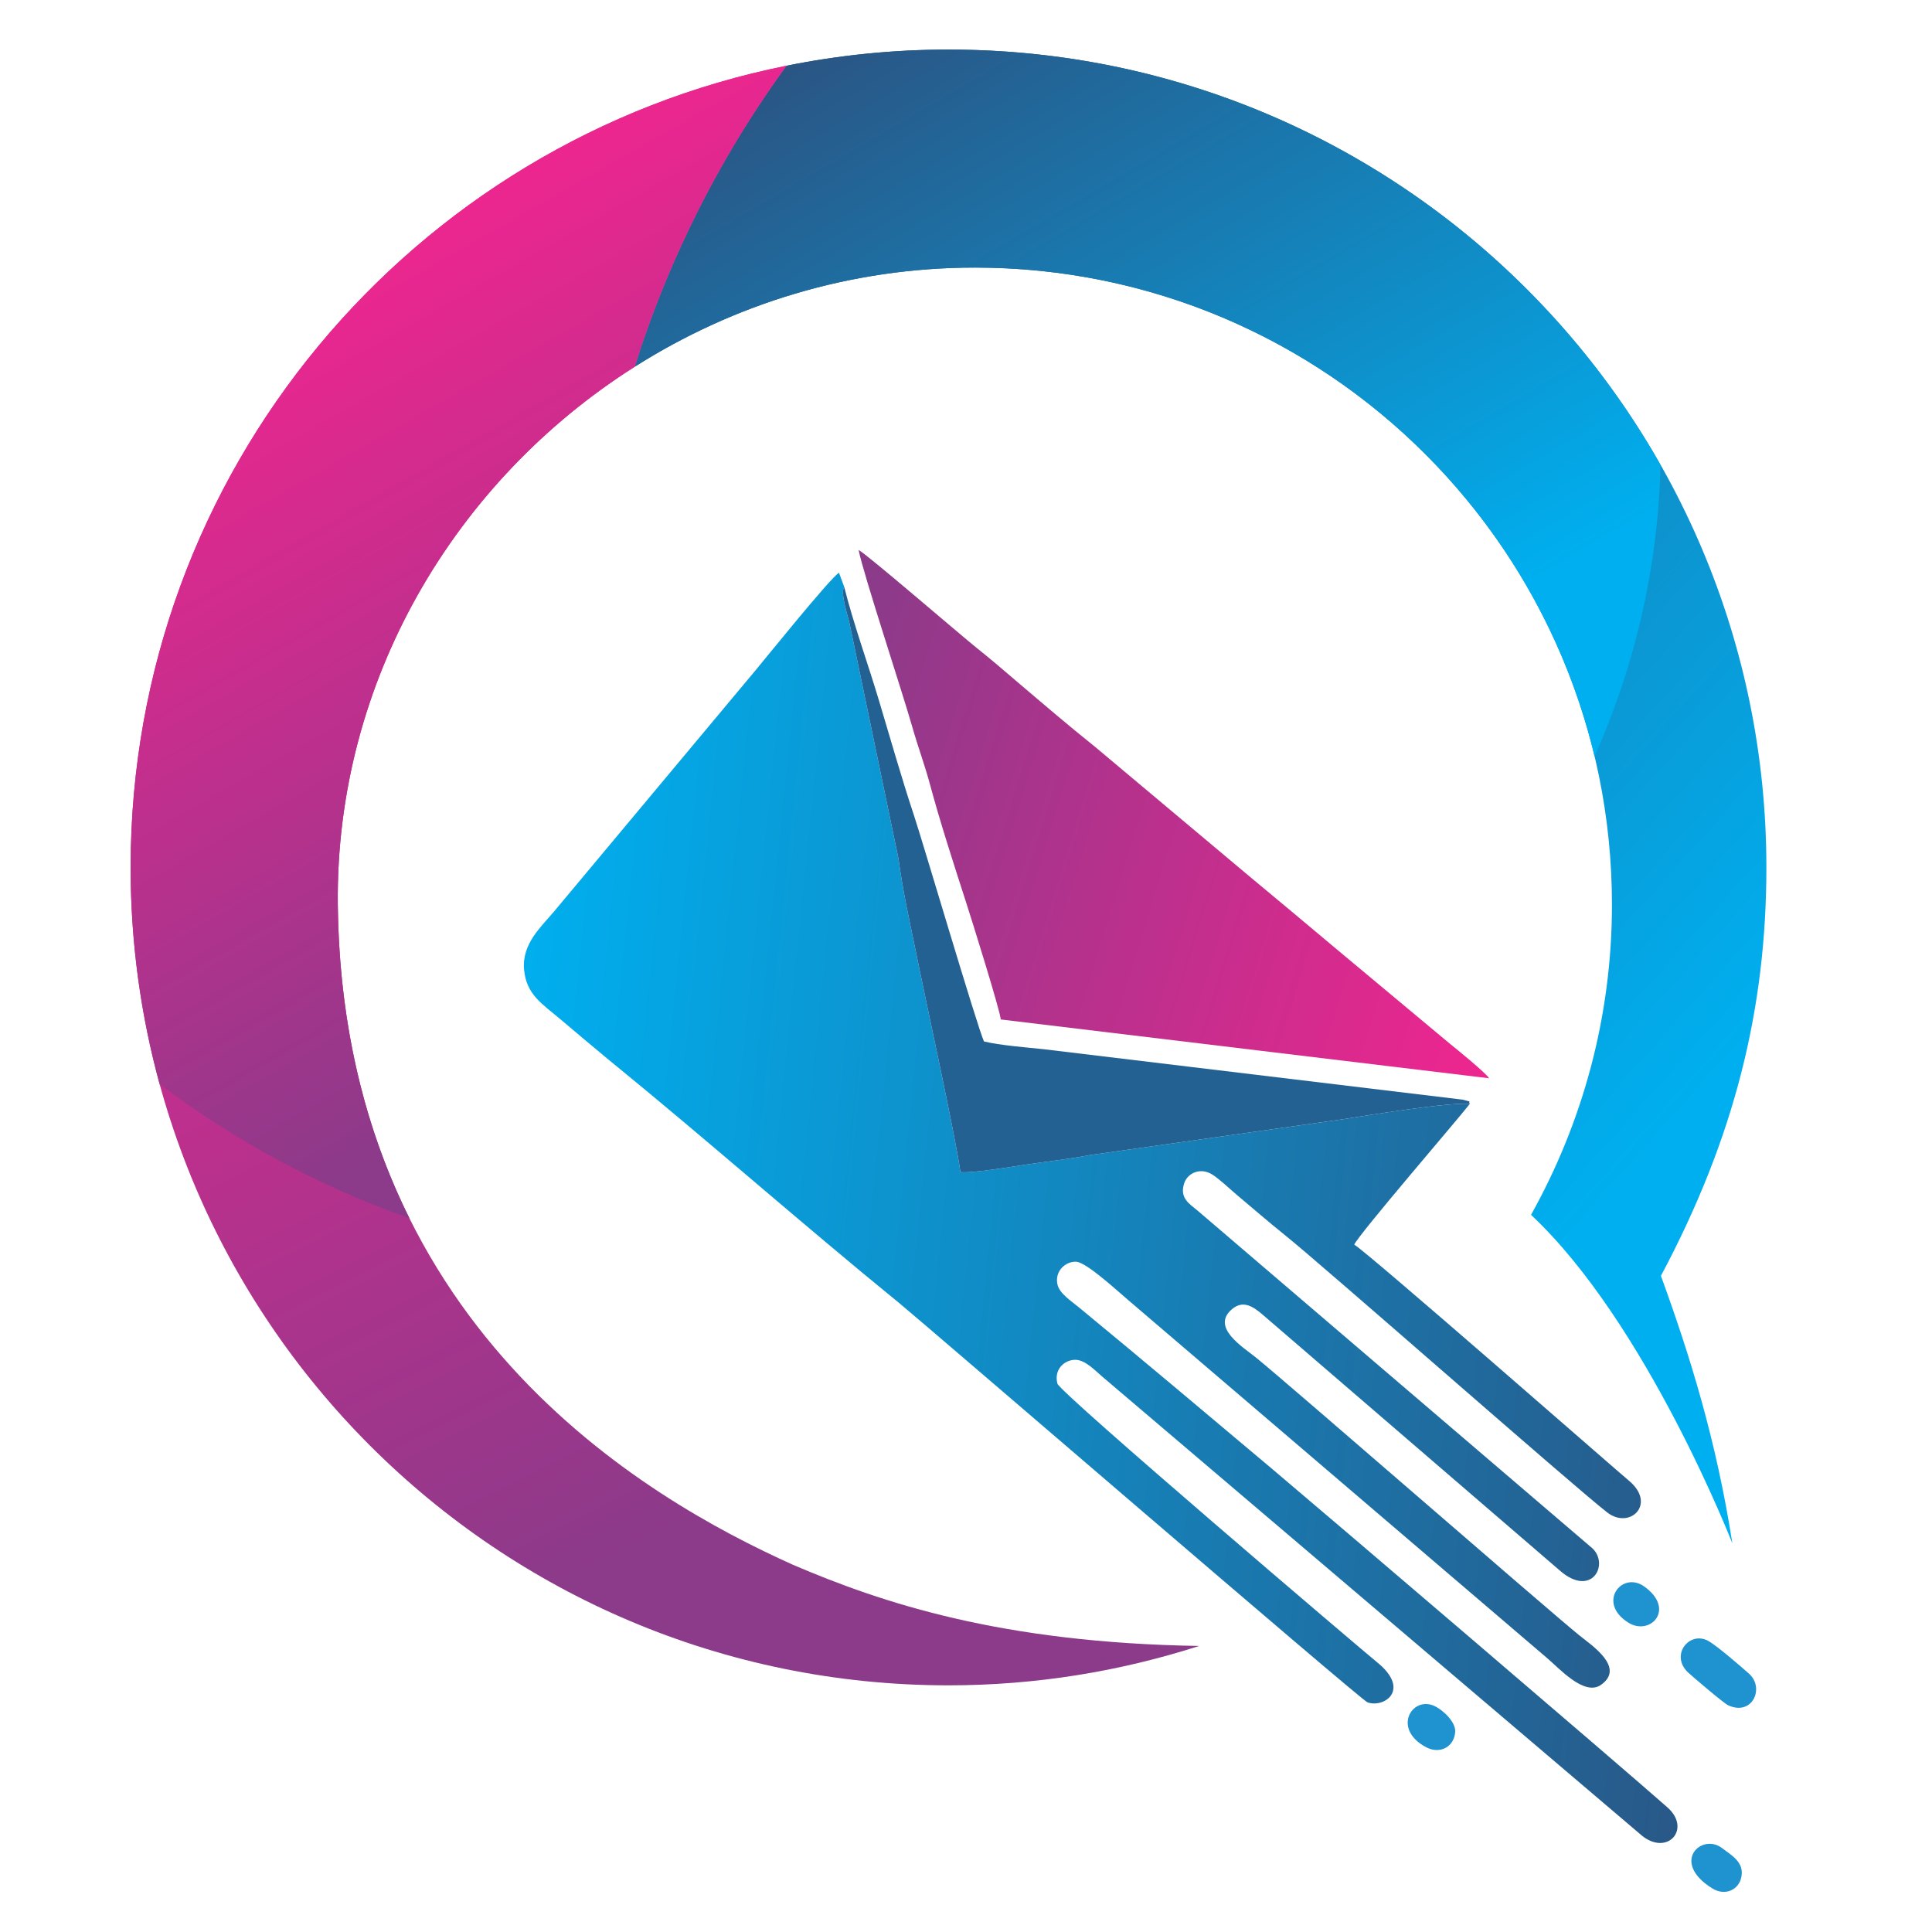 	<svg xmlns="http://www.w3.org/2000/svg" version="1.2" viewBox="0 0 1452 1590" width="80px" height="80px">
        <defs>
            <linearGradient id="g1" x2="1" gradientUnits="userSpaceOnUse" gradientTransform="matrix(1060.488,119.755,-112.706,998.068,339.802,917.005)">
                <stop offset="0" stop-color="#00afef"/>
                <stop offset="1" stop-color="#2a5584"/>
            </linearGradient>
            <linearGradient id="g2" x2="1" gradientUnits="userSpaceOnUse" gradientTransform="matrix(564.565,172.59,-92.844,303.706,611.993,598.052)">
                <stop offset="0" stop-color="#8c3a8a"/>
                <stop offset="1" stop-color="#ec268f"/>
            </linearGradient>
            <linearGradient id="g3" x2="1" gradientUnits="userSpaceOnUse" gradientTransform="matrix(828.95,731.717,-349.551,396.001,571.805,86.425)">
                <stop offset="0" stop-color="#2a5584"/>
                <stop offset="1" stop-color="#00afef"/>
            </linearGradient>
            <linearGradient id="g4" x2="1" gradientUnits="userSpaceOnUse" gradientTransform="matrix(-414.223,-844.185,532.169,-261.123,427.705,1290.275)">
                <stop offset="0" stop-color="#8c3a8a"/>
                <stop offset="1" stop-color="#ec268f"/>
            </linearGradient>
            <linearGradient id="g5" x2="1" gradientUnits="userSpaceOnUse" gradientTransform="matrix(346.275,585.77,-485.217,286.834,763.435,-57.335)">
                <stop offset="0" stop-color="#2a5584"/>
                <stop offset="1" stop-color="#00afef"/>
            </linearGradient>
            <linearGradient id="g6" x2="1" gradientUnits="userSpaceOnUse" gradientTransform="matrix(-320.503,-563.18,689.613,-392.455,310.553,915.047)">
                <stop offset="0" stop-color="#8c3a8a"/>
                <stop offset="1" stop-color="#ec268f"/>
            </linearGradient>
            <linearGradient id="g7" x2="1" gradientUnits="userSpaceOnUse" gradientTransform="matrix(.857,241.372,-666.488,2.368,357.41,1690.743)">
                <stop offset="0" stop-color="#ec268f"/>
                <stop offset="1" stop-color="#8c3a8a"/>
            </linearGradient>
            <clipPath clipPathUnits="userSpaceOnUse" id="cp1">
                <path d="m99.77 1906.26q-13.07-2.61-25.7-10.02-12.64-7.41-23.67-19.31-11.04-11.91-17.87-30.07-6.82-18.15-6.82-39.35 0-46.77 24.54-76.25 24.54-29.48 72.18-29.48 36.3 0 62.88 27.16 26.58 27.16 26.58 72.76 0 35.72-17.57 61.14-17.58 25.41-38.78 29.77 23.24 7.55 63.32 7.55v12.78q0 19.17-21.49 19.17-21.79 0-50.4-7.7-28.61-7.69-47.19-18.15zm71.16-99.63q-0.01-69.71-53.45-69.71-23.52 0-37.17 17.72-13.66 17.72-13.66 47.05 0 35.73 14.53 53.74 14.52 18 41.24 18 22.07 0.01 35.29-19.02 13.22-19.03 13.22-47.78zm212.61 27.3q0 73.78-68.55 73.78-29.92 0-49.52-19.03-19.61-19.02-19.61-52.13v-89.17h7.26q32.24 0 32.24 27.88v57.51q0 20.63 8.72 30.5 8.71 9.88 22.94 9.88 12.49 0 19.9-9.3 7.4-9.29 7.4-28.46v-88.01h6.97q32.24 0 32.24 27.88v58.68zm112.7 48.21q0 12.49-5.38 18.01-5.37 5.52-17.86 5.52-22.65 0-34.71-12.49-12.05-12.49-12.05-36.31v-106.01h11.04q27.88 0 27.88 29.04v73.2q0 11.61 5.37 16.12 5.38 4.5 18.44 4.5h7.27zm-34.71-184.73q6.82 6.68 6.83 15.98 0 9.29-6.83 16.12-6.83 6.82-16.12 6.82-9.3 0-15.98-6.82-6.68-6.83-6.68-16.12 0-9.3 6.68-15.98 6.68-6.68 15.98-6.68 9.29 0 16.12 6.68zm133.75 184.73q0 23.53-26.14 23.53-24.11 0-36.89-12.49-12.78-12.49-12.78-36.31v-161.78h11.04q13.94 0 20.91 7.12 6.98 7.11 6.97 19.02v131.87q0 11.61 6.1 16.12 6.1 4.5 20.33 4.5h10.46zm94.69 0q0 23.53-26.14 23.53-24.11 0-36.89-12.49-12.78-12.49-12.78-36.31v-161.78h11.04q13.94 0 20.91 7.11 6.97 7.12 6.97 19.03v131.86q0 11.62 6.1 16.12 6.1 4.5 20.33 4.51h10.46z"/>
            </clipPath>
            <linearGradient id="g8" x2="1" gradientUnits="userSpaceOnUse" gradientTransform="matrix(-2.825,206.138,-714.156,-9.787,1121.565,1701.68)">
                <stop offset="0" stop-color="#00afef"/>
                <stop offset="1" stop-color="#285989"/>
            </linearGradient>
            <clipPath clipPathUnits="userSpaceOnUse" id="cp2">
                <path d="m892.58 1842.65q0 29.92-19.61 47.49-19.6 17.57-55.33 17.57-29.33 0-45.01-10.6-15.69-10.6-15.69-28.61v-17.71h0.87q24.11 21.49 55.48 21.49 21.49 0 30.5-6.68 9-6.68 9-19.46 0-11.04-8.57-16.7-8.57-5.66-38.77-12.06-52.87-11.32-52.87-51.12 0-26.14 20.48-45.31 20.48-19.17 54.17-19.17 31.66 0 45.75 10.75 14.09 10.74 14.09 25.56v18.3h-1.17q-18.29-19.46-51.7-19.46-42.11 0-42.11 25.56 0 9.29 9.73 15.25 9.73 5.95 36.74 11.76 54.03 11.33 54.03 53.15zm243.98 61.58q-11.91-0.01-18.74-6.68-6.82-6.68-6.82-19.75 0-19.75-2.62-61.73-2.61-41.97-4.94-56.2-8.13 19.75-9.29 23.53l-27.88 85.39q-7.56 22.95-16.27 35.44h-10.75q-21.2-0.01-31.95-31.66l-28.46-83.94q-4.94-14.53-11.04-29.05-3.49 19.75-6.1 66.66-2.61 46.91-2.61 77.99h-13.94q-11.33-0.01-18.16-6.98-6.82-6.97-6.82-19.46 0-32.53 5.23-87.28 5.22-54.75 10.74-85.25h8.43q20.62 0 34.7 8.86 14.09 8.86 19.9 24.84l27.59 77.84q8.71 23.81 11.33 37.76 1.16-6.1 5.52-20.33l22.94-70.58q6.97-22.08 15.54-37.47 8.57-15.4 15.54-20.91h4.65q16.85 0 27.16 10.45 10.31 10.46 12.63 30.79 2.91 24.98 6.25 77.12 3.33 52.13 3.34 80.6zm189.95-186.47q0 7.55-7.26 14.95-7.26 7.41-16.56 7.41h-36.59v164.11h-15.98q-10.74-0.01-17.42-6.98-6.68-6.97-6.69-19.75v-137.38h-57.21v-13.07q0-8.14 6.39-14.96 6.39-6.83 17.72-6.83h133.6v12.49zm161.2 47.93q0 31.08-19.02 49.52-19.03 18.44-48.07 18.45-20.92-0.01-33.41-6.68v77.26h-15.68q-9.58-0.01-16.85-6.98-7.26-6.97-7.26-21.49v-162.65q8.72-3.2 25.13-6.25 16.41-3.05 26.57-3.05h22.37q29.62 0 47.92 16.27 18.3 16.26 18.3 45.6zm-40.95 3.48q0-16.85-7.27-24.25-7.26-7.41-22.94-7.41h-12.78q-2.61 0-16.56 2.62v56.34q11.91 3.49 28.18 3.49 15.1 0 23.23-8.13 8.14-8.14 8.14-22.66z"/>
            </clipPath>
        </defs>
        <style>
            .s0 { fill: url(#g1) } 
            .s1 { fill: url(#g2) } 
            .s2 { fill: #246193 } 
            .s3 { fill: #1e93cf } 
            .s4 { fill: url(#g3) } 
            .s5 { fill: url(#g4) } 
            .s6 { fill: url(#g5) } 
            .s7 { fill: url(#g6) } 
            .s8 { fill: url(#g7) } 
            .s9 { opacity: .3;fill: #373435 } 
            .s10 { fill: none } 
            .s11 { fill: url(#g8) } 
        </style>
        <g id="Layer_x0020_1">
            <g id="_3181323266288">
                <g id="Layer">
                    <path id="Layer" fill-rule="evenodd" class="s0" d="m625.8 483.1c-3.7 4.1 3.5 25.6 4.4 30.2l40.2 193.2c4 29 8.5 48.2 14.5 77.5 7.7 38.4 32.6 151.6 36.5 180.6 9.2 1.2 44.1-4.7 53.6-6.1 17-2.6 34.9-4.4 52.4-7.8l208.3-29.5c19.5-3.1 88.8-14.4 104.9-12.7-10.3 13.3-90.8 106.6-95.1 115.8 11.1 6.4 214.7 184.8 226.2 194.4 22.9 19.2 0.5 40.4-18 26-27.4-21.2-237.7-206.4-265.1-228.1-13.7-11-26.1-21.8-39.8-33.3-5.1-4.3-14.4-13.1-20-16.6-9.7-6.2-20.5-1.5-23.3 7.3-3.8 12.1 4.1 16.5 11.3 22.5l324.9 277.9c13.9 13.6-1.1 40.6-26.8 18.3l-245.4-211.3c-7.3-6.1-15.3-11.5-24.2-4.3-18.5 15.1 8.7 31.5 19.4 40.2 27.4 22.2 239.3 206.9 266.2 228.7 10.3 8.3 37.8 26.4 17.7 40.6-13.9 9.8-34.9-14.2-44.7-22.3l-344.7-294.6c-7.1-5.9-33.7-30.7-42.4-31.3-8.8-0.5-17.8 7.6-15.6 18.4 1.5 7.7 11.4 13.9 17.9 19.3 53.3 43.9 105.8 88.2 159.2 133.1 42.7 36 284.5 242.5 324.8 278.1 20.2 17.7 0.4 40.3-20.6 23.6l-444.3-377.9c-5.6-4.7-13.8-13.7-22-13.9-8.6-0.2-18.1 7.4-15 19.6 1.9 7.4 252.7 221 263.2 229.4 27.8 22.5 5.9 37.8-8 32.9-5.3-1.8-366-312.8-385.5-328.7-79.7-64.9-159.1-135.1-238.7-199.9-13.6-11.2-26.3-22-39.8-33.4-15-12.7-28.3-20.4-30.1-41.1-1.9-21.4 14.3-35.3 24.8-47.9l166.4-199.2c3.7-4.3 62-76.7 68-79.4l4.3 11.7z"/>
                    <path id="Layer" fill-rule="evenodd" class="s1" d="m1156.5 887.4l-401.9-48.4c-0.3-6.7-24.6-84.4-28.6-96.6-10.2-31.7-20.9-64.5-29.5-96.3-4.5-16.8-9.9-31-14.6-47.5-8.4-29.6-40.4-126.2-44.3-146 7.2 3.8 82.8 69.1 97.9 81.2 10.8 8.6 21.9 18.1 32.5 27.2 21.5 18.3 42.9 36.6 64.3 53.7l129.2 108.4c22 18.2 43.2 36 65.1 54.4l97.9 81.7c4.5 3.6 29.4 23.8 32 28.2z"/>
                    <path id="Layer" fill-rule="evenodd" class="s2" d="m1140.6 908.5c-16.1-1.7-85.4 9.6-105 12.7l-208.2 29.5c-17.5 3.4-35.4 5.2-52.4 7.8-9.5 1.4-44.4 7.3-53.6 6.1-3.9-29-28.8-142.2-36.5-180.6-6-29.3-10.5-48.5-14.5-77.5l-40.2-193.2c-0.9-4.6-8.1-26.1-4.4-30.2 7.6 30.3 19.2 62.1 28.5 93.2 9.1 30.2 18.5 63.5 28.7 94.2 7.2 21.5 52.3 174.7 57.8 186.6 13.1 3.2 35.1 4.9 49.3 6.4l344.7 41.5c9.4 2.7 3.8 0.2 5.8 3.5z"/>
                    <path id="Layer" fill-rule="evenodd" class="s3" d="m1336.8 1350.4c7.1 3.9 26.7 20.9 33.7 27.1 13 11.7 2.6 35.1-17.3 25.9-3.4-1.5-29.8-24-33.2-27.2-14.7-14.4 1.5-34.2 16.8-25.8z"/>
                    <path id="Layer" fill-rule="evenodd" class="s3" d="m1348 1520.8c8.4 6.3 18.2 11.7 16.2 23.4-1.8 11.1-13.5 16.6-24.2 9.8-34.5-21.6-8.6-45.6 8-33.2z"/>
                    <path id="Layer" fill-rule="evenodd" class="s3" d="m1111.5 1404c7.3 3.4 17.4 13.1 17.1 21-0.5 12.1-12 19-23.6 13.1-28.8-15-12-42.7 6.5-34.1z"/>
                    <path id="Layer" fill-rule="evenodd" class="s3" d="m1284.1 1305.6c26.3 18.7 5 41.1-13 29.8-26.2-16.4-5.3-42.8 13-29.8z"/>
                    <path id="Layer" fill-rule="evenodd" class="s4" d="m1384.7 713.9c0-371.8-301.4-673.1-673.1-673.1-45.6 0-90.2 4.6-133.3 13.3-67 91.8-104.4 182-124.9 247.7 81.2-51.5 177.3-81.6 279.9-81.6 289.6 0 524.3 234.7 524.3 524.3 0 92.8-24.4 179.7-66.6 255.3 95.1 89 165.7 270.4 165.7 270.4-13.3-85.4-35.1-155.1-58.8-220.2 60.7-113.9 86.8-219.9 86.8-336.1z"/>
                    <path id="Layer" fill-rule="evenodd" class="s5" d="m38.5 713.9c0 371.7 301.3 673.1 673.1 673.1 72 0 141.3-11.5 206.3-32.4-162.6-2.6-260.7-35.3-334.3-66.8-121.8-54.8-370.7-197.6-374.6-543.3-2-184.2 96.5-349 244.4-442.7 20.5-65.7 57.9-155.9 124.9-247.7-307.9 61.8-539.8 333.7-539.8 659.8z"/>
                    <path id="Layer" fill-rule="evenodd" class="s6" d="m1297.6 382.7c-115.6-204.1-334.7-341.9-586-341.9-45.6 0-90.2 4.6-133.3 13.3-67 91.8-104.4 182-124.9 247.7 81.2-51.5 177.3-81.6 279.9-81.6 247.6 0 455 171.6 510 402.3 33.1-74.3 52.2-155.2 54.3-239.8z"/>
                    <path id="Layer" fill-rule="evenodd" class="s7" d="m38.5 713.9c0 61.8 8.4 121.6 23.9 178.4 61.2 46.1 130.4 83.6 205.6 110.4-34.9-70-57.8-155.1-59-258.2-2-184.2 96.5-349 244.4-442.7 20.5-65.7 57.9-155.9 124.9-247.7-307.9 61.8-539.8 333.7-539.8 659.8z"/>
                </g>
                <path id="Layer" fill-rule="evenodd" class="s8" d="m99.8 1906.3q-13.1-2.7-25.7-10.1-12.7-7.4-23.7-19.3-11-11.9-17.9-30-6.8-18.2-6.8-39.4 0-46.8 24.6-76.2 24.5-29.5 72.1-29.5 36.3 0 62.9 27.1 26.6 27.2 26.6 72.8 0 35.7-17.6 61.1-17.6 25.4-38.8 29.8 23.3 7.6 63.4 7.6v12.7q0 19.2-21.5 19.2-21.8 0-50.4-7.7-28.6-7.7-47.2-18.1zm71.1-99.7q0-69.7-53.4-69.7-23.5 0-37.2 17.7-13.6 17.8-13.6 47.1 0 35.7 14.5 53.7 14.5 18 41.2 18 22.1 0 35.3-19 13.2-19 13.2-47.8zm212.6 27.3q0 73.8-68.5 73.8-29.9 0-49.5-19-19.6-19-19.6-52.2v-89.1h7.2q32.3 0 32.3 27.9v57.5q0 20.6 8.7 30.5 8.7 9.8 22.9 9.8 12.5 0 19.9-9.2 7.4-9.3 7.4-28.5v-88h7q32.2 0 32.2 27.9v58.6zm112.7 48.3q0 12.4-5.3 18-5.4 5.5-17.9 5.5-22.7 0-34.7-12.5-12.1-12.5-12.1-36.3v-106h11.1q27.9 0 27.9 29v73.2q0 11.6 5.3 16.1 5.4 4.5 18.5 4.5h7.2zm-34.7-184.7q6.9 6.7 6.9 16 0 9.3-6.9 16.1-6.8 6.8-16.1 6.8-9.3 0-16-6.8-6.6-6.8-6.6-16.1 0-9.3 6.6-16 6.7-6.7 16-6.7 9.3 0 16.1 6.7zm133.8 184.7q0 23.6-26.2 23.6-24.1 0-36.8-12.5-12.8-12.5-12.8-36.3v-161.8h11q14 0 20.9 7.1 7 7.1 7 19v131.9q0 11.6 6.1 16.1 6.1 4.5 20.3 4.5h10.5zm94.7 0q0 23.5-26.2 23.5-24.1 0-36.9-12.5-12.7-12.4-12.7-36.3v-161.7h11q13.9 0 20.9 7.1 7 7.1 7 19v131.9q0 11.6 6.1 16.1 6.1 4.5 20.3 4.5h10.5z"/>
                <g id="Clip-Path" clip-path="url(#cp1)">
                    <g id="Layer">
                        <g id="Layer">
                            <path id="_1" fill-rule="evenodd" class="s9" d="m756.7 1531.7c454.2 0 822.4 63.9 822.4 142.9 0 78.9-368.2 142.9-822.4 142.9-454.2 0-822.4-64-822.4-142.9 0-79 368.2-142.9 822.4-142.9z"/>
                        </g>
                    </g>
                </g>
                <path id="Layer" fill-rule="evenodd" class="s10" d="m99.8 1906.3q-13.1-2.7-25.7-10.1-12.7-7.4-23.7-19.3-11-11.9-17.9-30-6.8-18.2-6.8-39.4 0-46.8 24.6-76.2 24.5-29.5 72.1-29.5 36.3 0 62.9 27.1 26.6 27.2 26.6 72.8 0 35.7-17.6 61.1-17.6 25.4-38.8 29.8 23.3 7.6 63.4 7.6v12.7q0 19.2-21.5 19.2-21.8 0-50.4-7.7-28.6-7.7-47.2-18.1zm71.1-99.7q0-69.7-53.4-69.7-23.5 0-37.2 17.7-13.6 17.8-13.6 47.1 0 35.7 14.5 53.7 14.5 18 41.2 18 22.1 0 35.3-19 13.2-19 13.2-47.8zm212.6 27.3q0 73.8-68.5 73.8-29.9 0-49.5-19-19.6-19-19.6-52.2v-89.1h7.2q32.3 0 32.3 27.9v57.5q0 20.6 8.7 30.5 8.7 9.8 22.9 9.8 12.5 0 19.9-9.2 7.4-9.3 7.4-28.5v-88h7q32.2 0 32.2 27.9v58.6zm112.7 48.3q0 12.4-5.3 18-5.4 5.5-17.9 5.5-22.7 0-34.7-12.5-12.1-12.5-12.1-36.3v-106h11.1q27.9 0 27.9 29v73.2q0 11.6 5.3 16.1 5.4 4.5 18.5 4.5h7.2zm-34.7-184.7q6.9 6.7 6.9 16 0 9.3-6.9 16.1-6.8 6.8-16.1 6.8-9.3 0-16-6.8-6.6-6.8-6.6-16.1 0-9.3 6.6-16 6.7-6.7 16-6.7 9.3 0 16.1 6.7zm133.8 184.7q0 23.6-26.2 23.6-24.1 0-36.8-12.5-12.8-12.5-12.8-36.3v-161.8h11q14 0 20.9 7.1 7 7.1 7 19v131.9q0 11.6 6.1 16.1 6.1 4.5 20.3 4.5h10.5zm94.7 0q0 23.5-26.2 23.5-24.1 0-36.9-12.5-12.7-12.4-12.7-36.3v-161.7h11q13.9 0 20.9 7.1 7 7.1 7 19v131.9q0 11.6 6.1 16.1 6.1 4.5 20.3 4.5h10.5z"/>
                <path id="Layer" fill-rule="evenodd" class="s11" d="m892.6 1842.7q0 29.9-19.6 47.4-19.6 17.6-55.4 17.6-29.3 0-45-10.6-15.7-10.6-15.7-28.6v-17.7h0.9q24.1 21.5 55.5 21.5 21.5 0 30.5-6.7 9-6.7 9-19.5 0-11-8.6-16.7-8.5-5.6-38.8-12-52.8-11.3-52.8-51.1 0-26.2 20.5-45.3 20.4-19.2 54.1-19.2 31.7 0 45.8 10.7 14.1 10.8 14.1 25.6v18.3h-1.2q-18.3-19.5-51.7-19.5-42.1 0-42.1 25.6 0 9.3 9.7 15.2 9.7 6 36.8 11.8 54 11.3 54 53.2zm244 61.5q-11.9 0-18.8-6.7-6.8-6.6-6.8-19.7 0-19.8-2.6-61.7-2.6-42-4.9-56.2-8.2 19.7-9.3 23.5l-27.9 85.4q-7.6 22.9-16.3 35.4h-10.7q-21.2 0-32-31.6l-28.5-84q-4.9-14.5-11-29-3.5 19.7-6.1 66.6-2.6 46.9-2.6 78h-13.9q-11.4 0-18.2-6.9-6.8-7-6.8-19.5 0-32.5 5.2-87.3 5.2-54.7 10.8-85.2h8.4q20.6 0 34.7 8.8 14.1 8.9 19.9 24.9l27.6 77.8q8.7 23.8 11.3 37.8 1.2-6.1 5.5-20.4l23-70.6q6.9-22 15.5-37.4 8.6-15.4 15.5-20.9h4.7q16.8 0 27.1 10.4 10.4 10.5 12.7 30.8 2.9 25 6.2 77.1 3.4 52.2 3.4 80.6zm189.9-186.4q0 7.5-7.2 14.9-7.3 7.4-16.6 7.4h-36.6v164.1h-16q-10.7 0-17.4-6.9-6.7-7-6.7-19.8v-137.4h-57.2v-13.1q0-8.1 6.4-14.9 6.4-6.8 17.7-6.8h133.6v12.5zm161.2 47.9q0 31.1-19 49.5-19 18.4-48.1 18.4-20.9 0-33.4-6.6v77.2h-15.7q-9.5 0-16.8-6.9-7.3-7-7.3-21.5v-162.7q8.7-3.2 25.2-6.2 16.4-3.1 26.5-3.1h22.4q29.6 0 47.9 16.3 18.3 16.2 18.3 45.6zm-40.9 3.5q0-16.9-7.3-24.3-7.3-7.4-22.9-7.4h-12.8q-2.6 0-16.6 2.6v56.4q11.9 3.4 28.2 3.4 15.1 0 23.2-8.1 8.2-8.1 8.2-22.6z"/>
                <g id="Clip-Path" clip-path="url(#cp2)">
                    <g id="Layer">
                        <g id="Layer">
                            <path id="_1_0" fill-rule="evenodd" class="s9" d="m756.7 1531.7c454.2 0 822.4 63.9 822.4 142.9 0 78.9-368.2 142.9-822.4 142.9-454.2 0-822.4-64-822.4-142.9 0-79 368.2-142.9 822.4-142.9z"/>
                        </g>
                    </g>
                </g>
                <path id="Layer" fill-rule="evenodd" class="s10" d="m892.6 1842.7q0 29.9-19.6 47.4-19.6 17.6-55.4 17.6-29.3 0-45-10.6-15.7-10.6-15.7-28.6v-17.7h0.9q24.1 21.5 55.5 21.5 21.5 0 30.5-6.7 9-6.7 9-19.5 0-11-8.6-16.7-8.5-5.6-38.8-12-52.8-11.3-52.8-51.1 0-26.2 20.5-45.3 20.4-19.2 54.1-19.2 31.7 0 45.8 10.7 14.1 10.8 14.1 25.6v18.3h-1.2q-18.3-19.5-51.7-19.5-42.1 0-42.1 25.6 0 9.3 9.7 15.2 9.7 6 36.8 11.8 54 11.3 54 53.2zm244 61.5q-11.9 0-18.8-6.7-6.8-6.6-6.8-19.7 0-19.8-2.6-61.7-2.6-42-4.9-56.2-8.2 19.7-9.3 23.5l-27.9 85.4q-7.6 22.9-16.3 35.4h-10.7q-21.2 0-32-31.6l-28.5-84q-4.9-14.5-11-29-3.5 19.7-6.1 66.6-2.6 46.9-2.6 78h-13.9q-11.4 0-18.2-6.9-6.8-7-6.8-19.5 0-32.5 5.2-87.3 5.2-54.7 10.8-85.2h8.4q20.6 0 34.7 8.8 14.1 8.9 19.9 24.9l27.6 77.8q8.7 23.8 11.3 37.8 1.2-6.1 5.5-20.4l23-70.6q6.9-22 15.5-37.4 8.6-15.4 15.5-20.9h4.7q16.8 0 27.1 10.4 10.4 10.5 12.7 30.8 2.9 25 6.2 77.1 3.4 52.2 3.4 80.6zm189.9-186.4q0 7.5-7.2 14.9-7.3 7.4-16.6 7.4h-36.6v164.1h-16q-10.7 0-17.4-6.9-6.7-7-6.7-19.8v-137.4h-57.2v-13.1q0-8.1 6.4-14.9 6.4-6.8 17.7-6.8h133.6v12.5zm161.2 47.9q0 31.1-19 49.5-19 18.4-48.1 18.4-20.9 0-33.4-6.6v77.2h-15.7q-9.5 0-16.8-6.9-7.3-7-7.3-21.5v-162.7q8.7-3.2 25.2-6.2 16.4-3.1 26.5-3.1h22.4q29.6 0 47.9 16.3 18.3 16.2 18.3 45.6zm-40.9 3.5q0-16.9-7.3-24.3-7.3-7.4-22.9-7.4h-12.8q-2.6 0-16.6 2.6v56.4q11.9 3.4 28.2 3.4 15.1 0 23.2-8.1 8.2-8.1 8.2-22.6z"/>
            </g>
        </g>
    </svg>